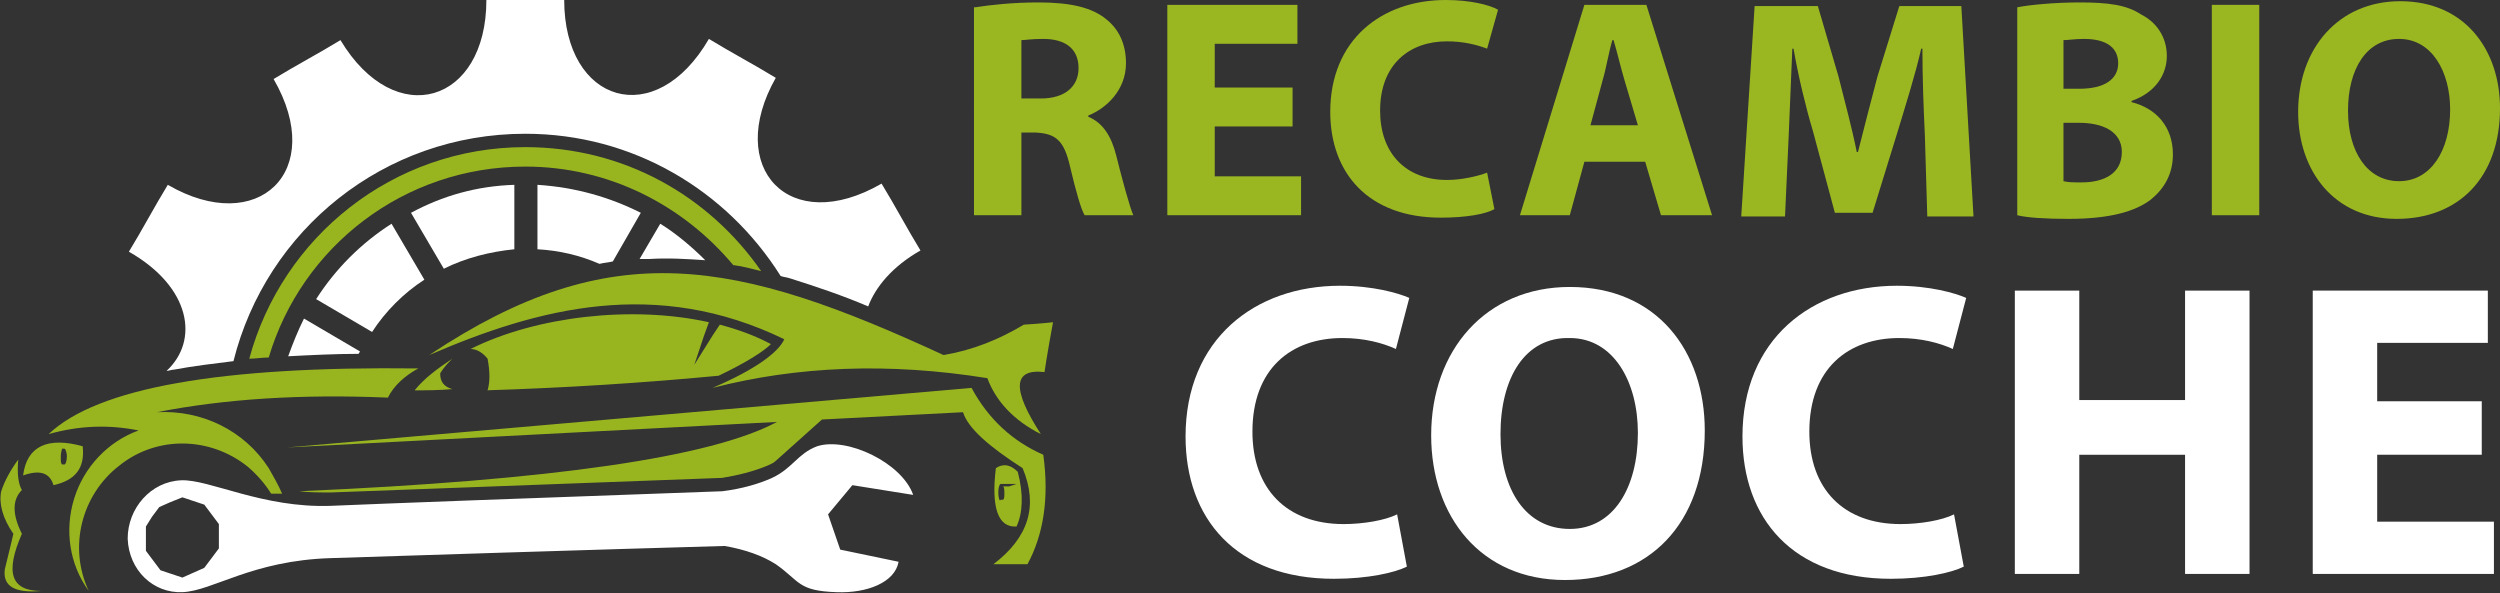 <?xml version="1.0" encoding="utf-8"?>
<!-- Generator: Adobe Illustrator 24.1.0, SVG Export Plug-In . SVG Version: 6.00 Build 0)  -->
<svg version="1.1" id="Layer_1" xmlns="http://www.w3.org/2000/svg" xmlns:xlink="http://www.w3.org/1999/xlink" x="0px" y="0px"
	 width="205.6px" height="48.8px" viewBox="0 0 205.6 48.8" style="enable-background:new 0 0 205.6 48.8;" xml:space="preserve">
<rect x="0" y="0" width="205.6" height="48.8" fill="#333333" stroke="none"/>
<style type="text/css">
	.st0{fill:#9AB721;}
	.st1{fill:#FFFFFF;}
	.st2{fill-rule:evenodd;clip-rule:evenodd;fill:#98B520;}
	.st3{fill-rule:evenodd;clip-rule:evenodd;fill:#FFFFFF;}
</style>
<g>
	<g>
		<path class="st0" d="M80.2,0.6c1.3-0.2,3.1-0.4,5.2-0.4c2.6,0,4.4,0.4,5.6,1.4c1,0.8,1.6,2,1.6,3.6c0,2.2-1.6,3.7-3.1,4.3v0.1
			c1.2,0.5,1.9,1.6,2.3,3.2c0.5,2,1.1,4.2,1.4,4.9h-4c-0.3-0.5-0.7-1.9-1.2-4c-0.5-2.2-1.2-2.7-2.8-2.8h-1.2v6.8h-3.9V0.6z
			 M84.1,8.1h1.5c2,0,3.1-1,3.1-2.5c0-1.6-1.1-2.4-2.9-2.4c-1,0-1.5,0.1-1.8,0.1V8.1z"/>
		<path class="st0" d="M106.3,10.4h-6.4v4.1h7.1v3.2H96V0.4h10.7v3.2h-6.8v3.6h6.4V10.4z"/>
		<path class="st0" d="M122.9,17.2c-0.7,0.4-2.3,0.7-4.4,0.7c-6,0-9.1-3.7-9.1-8.7c0-5.9,4.2-9.2,9.5-9.2c2,0,3.6,0.4,4.3,0.8
			L122.3,4c-0.8-0.3-1.9-0.6-3.3-0.6c-3.1,0-5.5,1.9-5.5,5.7c0,3.5,2.1,5.7,5.5,5.7c1.2,0,2.5-0.3,3.3-0.6L122.9,17.2z"/>
		<path class="st0" d="M130.3,13.3l-1.2,4.4H125l5.3-17.3h5.1l5.4,17.3h-4.2l-1.3-4.4H130.3z M134.7,10.3l-1.1-3.7
			c-0.3-1-0.6-2.3-0.9-3.3h-0.1c-0.3,1-0.5,2.3-0.8,3.3l-1,3.7H134.7z"/>
		<path class="st0" d="M158.3,11.1c-0.1-2.1-0.2-4.6-0.2-7.1H158c-0.5,2.2-1.3,4.7-1.9,6.7l-2.1,6.8h-3.1l-1.8-6.7
			c-0.6-2-1.2-4.5-1.6-6.8h-0.1c-0.1,2.3-0.2,5-0.3,7.2l-0.3,6.6h-3.6l1.1-17.3h5.2l1.7,5.8c0.5,2,1.1,4.2,1.5,6.2h0.1
			c0.5-2,1.1-4.3,1.6-6.2l1.8-5.8h5.1l1,17.3h-3.8L158.3,11.1z"/>
		<path class="st0" d="M165.9,0.6c1-0.2,3.1-0.4,5.1-0.4c2.4,0,3.9,0.2,5.1,1c1.2,0.6,2.1,1.8,2.1,3.4c0,1.5-0.9,3-2.9,3.7v0.1
			c2,0.5,3.4,2,3.4,4.3c0,1.6-0.7,2.8-1.8,3.7c-1.3,1-3.4,1.6-6.8,1.6c-1.9,0-3.4-0.1-4.2-0.3V0.6z M169.7,7.3h1.3
			c2.1,0,3.2-0.8,3.2-2.1c0-1.3-1-2-2.8-2c-0.8,0-1.3,0.1-1.7,0.1V7.3z M169.7,14.9c0.4,0.1,0.8,0.1,1.5,0.1c1.8,0,3.3-0.7,3.3-2.5
			c0-1.7-1.6-2.4-3.5-2.4h-1.3V14.9z"/>
		<path class="st0" d="M185.8,0.4v17.3h-3.9V0.4H185.8z"/>
		<path class="st0" d="M205.6,8.9c0,5.7-3.4,9.1-8.5,9.1c-5.1,0-8.1-3.9-8.1-8.8c0-5.2,3.3-9.1,8.4-9.1
			C202.7,0.1,205.6,4.1,205.6,8.9z M193.1,9.1c0,3.4,1.6,5.8,4.2,5.8c2.6,0,4.2-2.5,4.2-5.9c0-3.1-1.5-5.8-4.2-5.8
			C194.6,3.2,193.1,5.7,193.1,9.1z"/>
		<path class="st1" d="M115.7,46.6c-1,0.5-3.2,1-6,1c-8.1,0-12.2-5-12.2-11.7c0-8,5.7-12.4,12.7-12.4c2.7,0,4.8,0.6,5.7,1l-1.1,4.2
			c-1.1-0.5-2.6-0.9-4.4-0.9c-4.2,0-7.4,2.5-7.4,7.7c0,4.7,2.8,7.6,7.5,7.6c1.6,0,3.4-0.3,4.4-0.8L115.7,46.6z"/>
		<path class="st1" d="M140.2,35.4c0,7.7-4.6,12.3-11.5,12.3c-6.9,0-11-5.2-11-11.9c0-7,4.5-12.2,11.4-12.2
			C136.3,23.6,140.2,28.9,140.2,35.4z M123.4,35.7c0,4.6,2.1,7.8,5.7,7.8c3.6,0,5.6-3.4,5.6-7.9c0-4.2-2-7.8-5.6-7.8
			C125.4,27.7,123.4,31.1,123.4,35.7z"/>
		<path class="st1" d="M161.5,46.6c-1,0.5-3.2,1-6,1c-8.1,0-12.2-5-12.2-11.7c0-8,5.7-12.4,12.7-12.4c2.7,0,4.8,0.6,5.7,1l-1.1,4.2
			c-1.1-0.5-2.6-0.9-4.4-0.9c-4.2,0-7.4,2.5-7.4,7.7c0,4.7,2.8,7.6,7.5,7.6c1.6,0,3.4-0.3,4.4-0.8L161.5,46.6z"/>
		<path class="st1" d="M171,23.9v9h8.7v-9h5.3v23.3h-5.3v-9.8H171v9.8h-5.3V23.9H171z"/>
		<path class="st1" d="M204.1,37.4h-8.6v5.5h9.6v4.3h-14.9V23.9h14.4v4.3h-9.1v4.8h8.6V37.4z"/>
	</g>
</g>
<g>
	<path class="st2" d="M12.9,33.9c3.7-0.2,7.2,1.5,9.2,4.6c0.4,0.7,0.8,1.4,1.1,2.1h-0.9c-0.5-0.8-1.1-1.5-1.9-2.2
		c-3.1-2.5-7.5-2.6-10.6-0.1c-3.1,2.4-4.2,6.7-2.5,10.3c-1.6-2.2-2-5-1.2-7.6c0.8-2.6,2.8-4.7,5.3-5.6C8.9,34.9,6.5,35,4,35.7
		c4-3.8,14.1-5.6,30.4-5.4c-1.1,0.6-2,1.4-2.5,2.4C24.8,32.4,18.5,32.8,12.9,33.9L12.9,33.9z M4.4,39.9c1.8-0.4,2.6-1.4,2.4-3.2
		c-2.9-0.8-4.6,0-4.9,2.4C3.3,38.6,4.1,38.9,4.4,39.9L4.4,39.9z M5.3,36.9C5.3,36.9,5.2,37,5.3,36.9l-0.7,0l-0.7,0l0.7,0l0.5,0
		C5,37.3,5,37.4,5,37.7c0,0.2,0,0.4,0.1,0.5l-0.5,0l-0.7,0l0.7,0l0.6,0c0,0,0,0,0.1,0c0.1,0,0.2-0.3,0.2-0.7
		C5.5,37.3,5.4,36.9,5.3,36.9L5.3,36.9z M1.8,43.9c-1.4,3.2-0.9,4.7,1.6,4.7c-2.2,0.2-3.2-0.4-3-1.8c0.5-2,0.7-2.9,0.7-2.9
		c-0.9-1.3-1.2-2.5-1-3.5c0.3-0.9,0.8-1.8,1.4-2.6c-0.1,1.1,0,2,0.3,2.5C1,41.1,1,42.3,1.8,43.9z"/>
	<path class="st2" d="M82.1,40.5c0-0.4,0.1-0.7,0.2-0.7h0l0.6,0l0.7,0L83,40l-0.5,0c0.1,0.1,0.1,0.3,0.1,0.6c0,0.2,0,0.4-0.1,0.5
		l0.5,0l0.7,0l-0.7,0l-0.6,0c0,0,0,0-0.1,0C82.2,41.3,82.1,40.9,82.1,40.5L82.1,40.5z M23.6,36.8l40.3-2.1
		c-5.4,2.9-18.5,4.8-39.3,5.7c0.8,0.1,1.7,0.1,2.6,0.1l32.2-1.2c1.2-0.2,2.5-0.5,3.7-1c0.2-0.1,0.5-0.2,0.7-0.4l3.8-3.4l11.6-0.6
		c0.4,1.3,2.1,2.8,4.9,4.6c1.3,3.1,0.5,5.7-2.4,7.9h2.8c1.3-2.4,1.8-5.4,1.3-9c-2.5-1.1-4.5-2.9-5.9-5.5L23.6,36.8L23.6,36.8z
		 M81.9,38.5c-0.4,3.3,0.2,4.9,1.7,4.8c0.5-1.1,0.6-2.6,0.1-4.5C83.1,38.2,82.5,38.1,81.9,38.5z"/>
	<path class="st2" d="M35.3,29.2c9-3.9,18.7-6.4,29.2-1.3c-0.5,1.1-2.4,2.5-5.9,4c7-1.8,14.5-2.1,22.6-0.8c0.7,1.9,2.2,3.5,4.4,4.6
		c-2.4-3.7-2.3-5.4,0.3-5.1c0,0,0.2-1.4,0.7-4.1c0,0-0.8,0.1-2.4,0.2c-2,1.2-4.2,2.1-6.6,2.5C60.5,21.3,50.3,19.2,35.3,29.2
		L35.3,29.2z M34.1,32.1c0.8-1,1.9-1.8,3.1-2.6c-0.3,0.3-0.7,0.7-1,1.2c0,0.7,0.3,1.1,1,1.3C36.1,32.1,35.1,32.1,34.1,32.1
		L34.1,32.1z M40,32.1c0,0,0.1,0,0.1,0c0.2-0.7,0.2-1.5,0-2.6c-0.4-0.5-0.9-0.8-1.4-0.8c5.4-2.7,13.3-3.6,19.6-2.2l-0.4,1.1L57.1,30
		l1.5-2.4l0.6-0.9c1.5,0.4,2.9,0.9,4.2,1.6c-0.6,0.6-2,1.5-4.3,2.6C52.8,31.5,46.4,31.9,40,32.1z"/>
	<path class="st3" d="M72.5,15.1c1.1,1.8,2.1,3.7,3.2,5.5c-2.3,1.3-3.7,3-4.3,4.6c-2.1-0.9-4.2-1.6-6.4-2.3
		c-0.3-0.1-0.5-0.1-0.8-0.2c-4.4-7-12.1-11.7-21-11.7c-11.6,0-21.3,7.9-24,18.7c-1.6,0.2-3.3,0.4-4.9,0.7c-0.2,0-0.4,0.1-0.6,0.1
		c2.7-2.5,2-6.9-3.1-9.8c1.1-1.8,2.1-3.7,3.2-5.5c7.4,4.3,13.1-1.1,8.7-8.7c1.8-1.1,3.7-2.1,5.5-3.2C32.5,10.8,40,8.5,40,0
		c2.1,0,4.2,0,6.4,0c0,8.5,7.5,10.8,11.9,3.2c1.8,1.1,3.7,2.1,5.5,3.2C59.6,13.8,64.9,19.5,72.5,15.1z"/>
	<path class="st2" d="M43.2,12.1c-10.9,0-20,7.4-22.7,17.4c0.5,0,1.1-0.1,1.6-0.1c2.7-9.1,11.1-15.7,21.1-15.7
		c6.9,0,13,3.2,17.1,8.1c0.8,0.1,1.5,0.3,2.3,0.5C58.3,16.1,51.3,12.1,43.2,12.1z"/>
	<path class="st3" d="M52.7,17.5c-2.6-1.3-5.4-2.1-8.5-2.3v5.3c1.8,0.1,3.5,0.5,5.1,1.2c0.4-0.1,0.7-0.1,1.1-0.2L52.7,17.5z"/>
	<path class="st3" d="M58,21.4c-1.1-1.1-2.4-2.2-3.7-3l-1.7,2.9c0.3,0,0.5,0,0.8,0C55,21.2,56.5,21.3,58,21.4z"/>
	<path class="st3" d="M25,26.2c-0.5,1-0.9,2-1.3,3.1c1.9-0.1,3.9-0.2,5.8-0.2c0-0.1,0.1-0.1,0.1-0.2L25,26.2z"/>
	<path class="st3" d="M32.2,18.4c-2.5,1.6-4.6,3.7-6.2,6.2l4.6,2.7c1.1-1.7,2.6-3.2,4.3-4.3L32.2,18.4z"/>
	<path class="st3" d="M42.3,15.2c-3.1,0.1-5.9,0.9-8.5,2.3l2.7,4.6c1.8-0.9,3.8-1.4,5.8-1.6V15.2z"/>
	<path class="st3" d="M73.9,46.2c-0.3,1.7-2.6,2.6-5.1,2.5c-3.2-0.1-3-0.9-5-2.3c-1.1-0.7-2.5-1.2-4.2-1.5c0,0-10.8,0.3-32.4,1
		c-6.5,0.2-9.7,2.7-12.2,2.8c-2.4,0.1-4.4-1.8-4.5-4.4c0-2.5,1.9-4.7,4.4-4.8c2.3-0.1,6.7,2.3,12.3,2.1c4.7-0.2,15.5-0.6,32.2-1.2
		c1.6-0.2,3-0.6,4.1-1.1c1.7-0.8,2.1-2,3.7-2.6c2.5-0.8,7,1.4,7.9,4l-5-0.8l-2,2.4l1,2.9L73.9,46.2L73.9,46.2z M15,40.9L14,41.3
		l-0.9,0.4l-0.6,0.8L12,43.3l0,1l0,1l0.6,0.8l0.6,0.8l0.9,0.3l0.9,0.3l0.9-0.4l0.9-0.4l0.6-0.8l0.6-0.8l0-1l0-1l-0.6-0.8l-0.6-0.8
		l-0.9-0.3L15,40.9z"/>
</g>
</svg>
